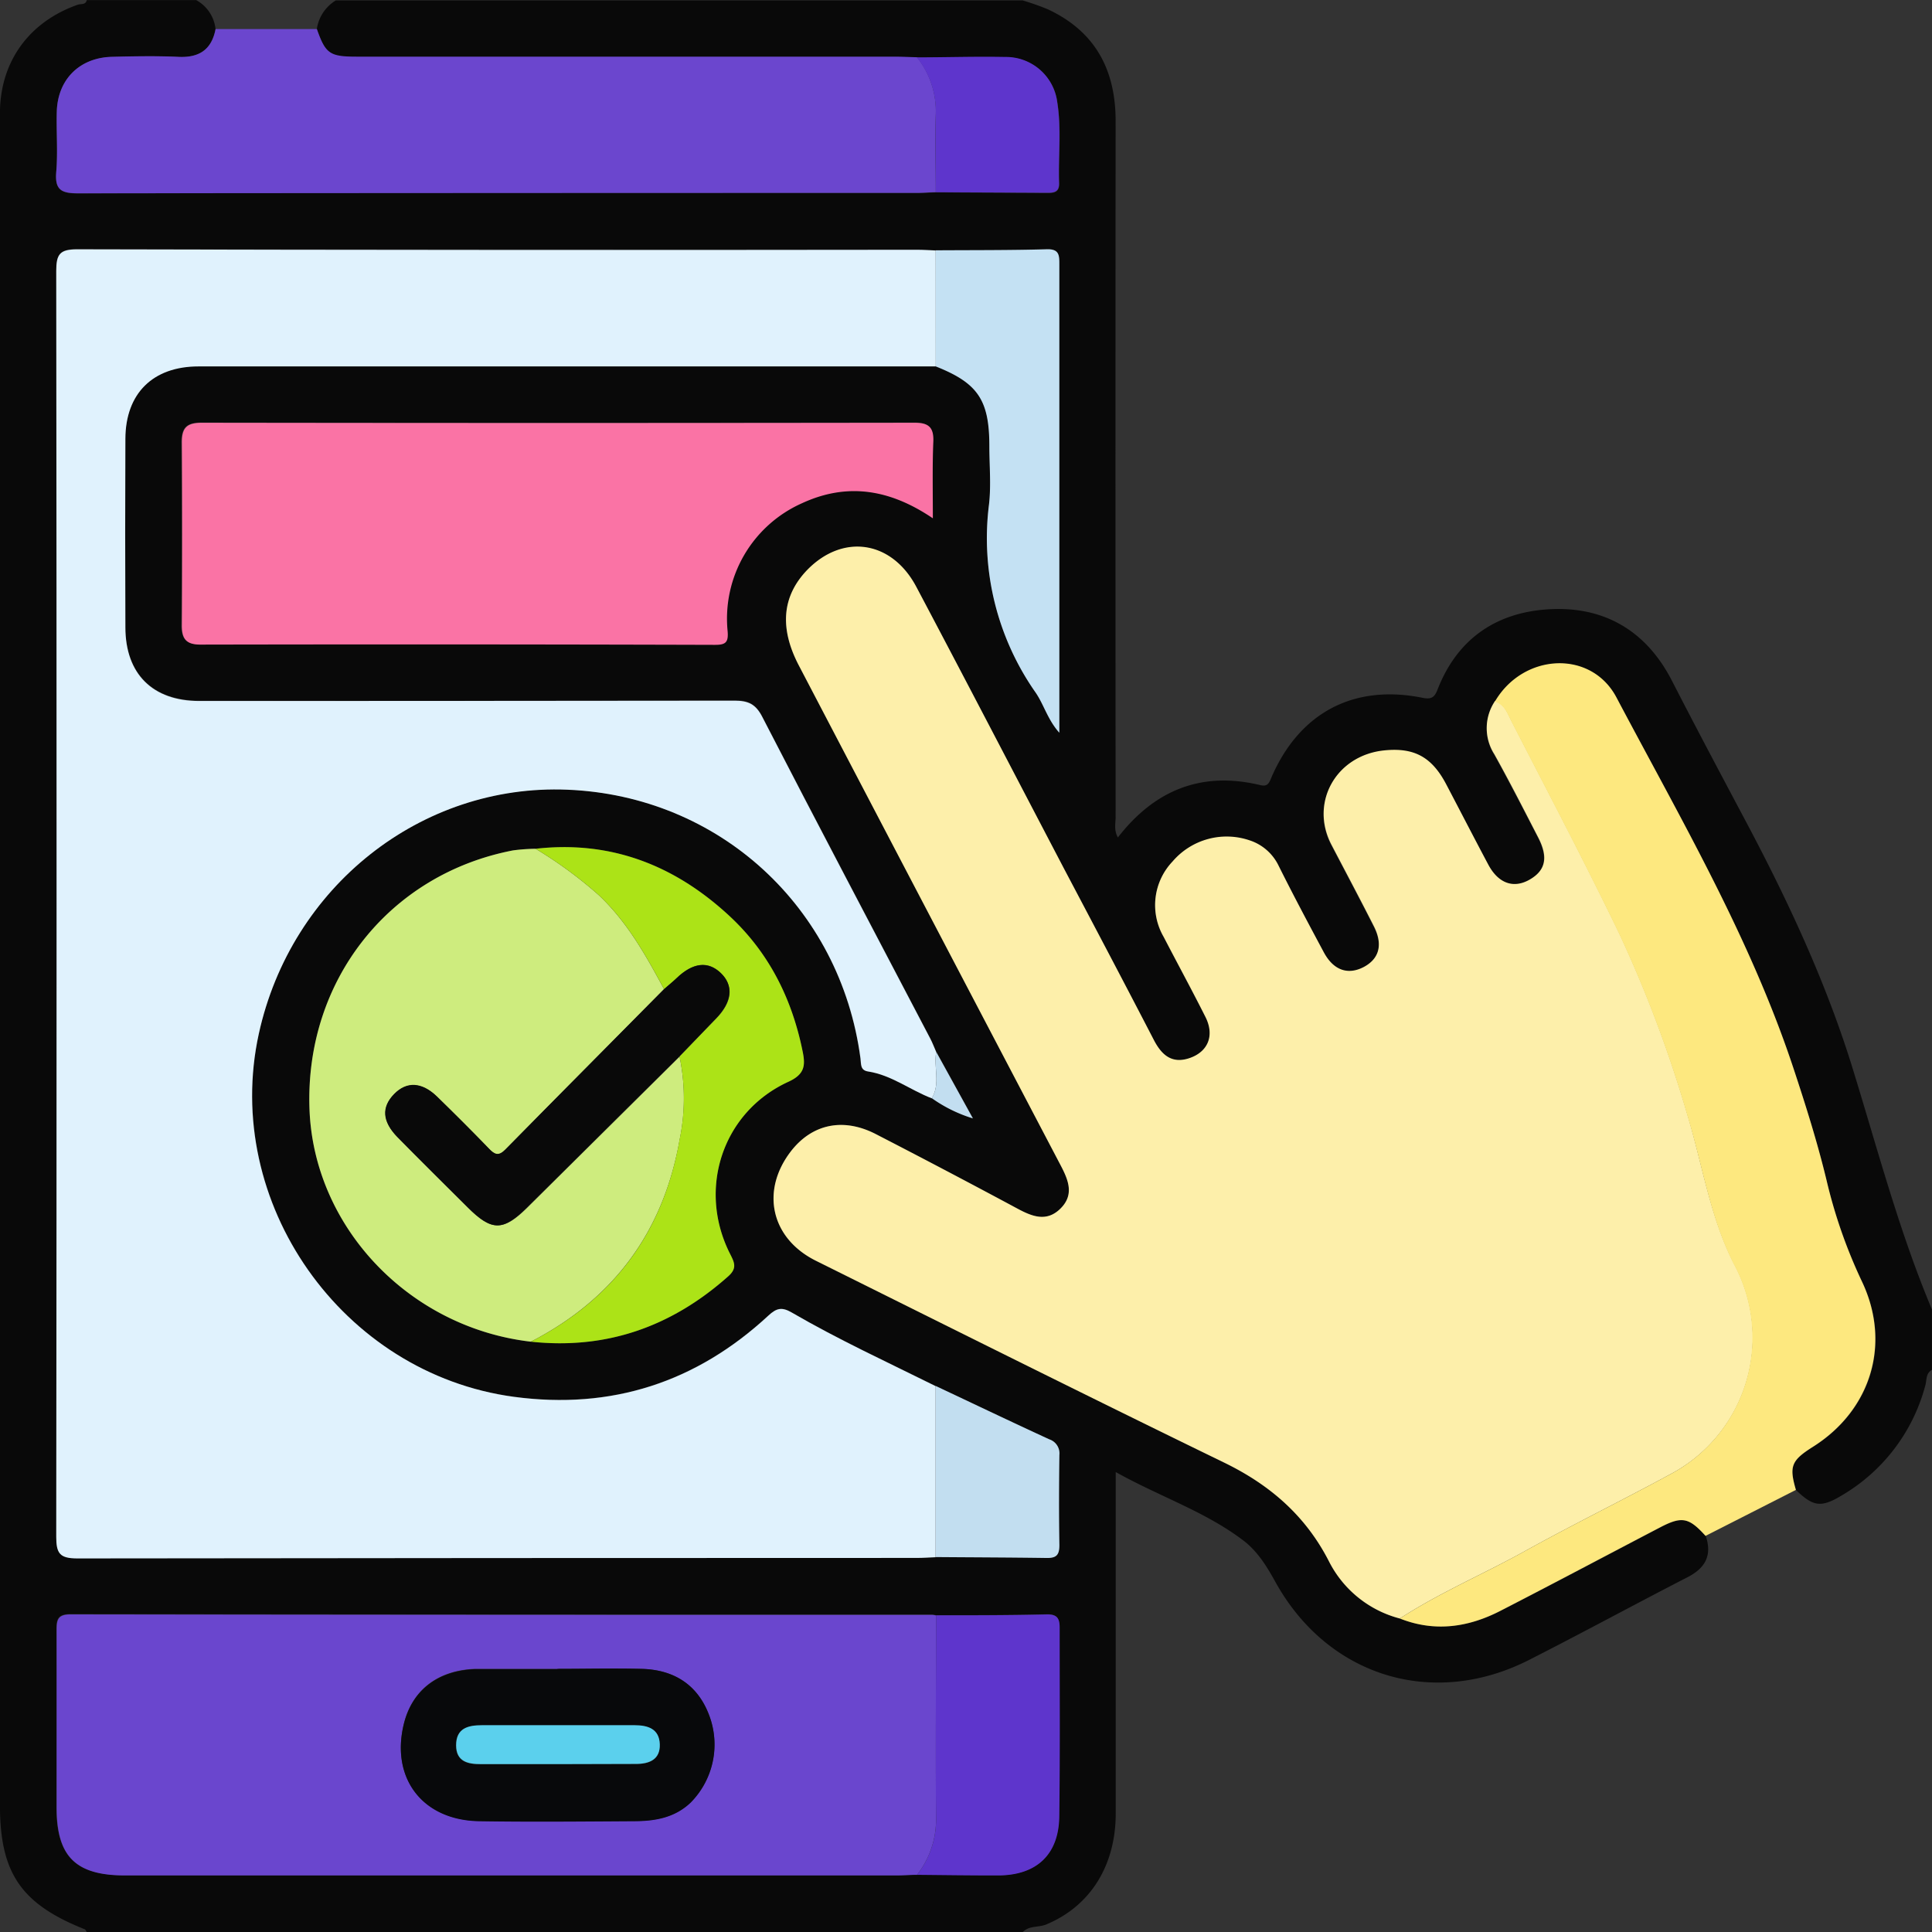 <svg id="Layer_1" data-name="Layer 1" xmlns="http://www.w3.org/2000/svg" viewBox="0 0 384 384.03"><rect x="0" y="0" width="384" height="384.03" fill="#333333" stroke="none"/><defs><style>.cls-1{fill:#090909;}.cls-2{fill:#e0f2fd;}.cls-3{fill:#fdefaa;}.cls-4{fill:#6a46ce;}.cls-5{fill:#fa73a5;}.cls-6{fill:#6b46ce;}.cls-7{fill:#ceec7e;}.cls-8{fill:#fde87f;}.cls-9{fill:#ace317;}.cls-10{fill:#c4e1f3;}.cls-11{fill:#5e35cc;}.cls-12{fill:#c2def0;}.cls-13{fill:#08090b;}.cls-14{fill:#5bd0ed;}</style></defs><title>booking</title><path class="cls-1" d="M384,260.25v12c-1.3.72-1,2.15-1.36,3.25a36,36,0,0,1-16.52,21.68c-4.14,2.5-5.68,2.29-9.15-1.05-1.37-4.7-.92-5.85,3.37-8.56C372,280.26,376,267,370.07,254.64a101,101,0,0,1-7-20c-1.81-7.51-4.13-14.87-6.56-22.21-8.63-26.06-22.46-49.66-35.2-73.76-5-9.55-18.55-8.82-24.17.84A9.62,9.62,0,0,0,297,150c3,5.44,5.86,11,8.72,16.54,2,3.9,1.44,6.63-1.66,8.39s-6.24.76-8.27-3c-2.81-5.28-5.56-10.6-8.33-15.9s-6.45-7.41-12.39-6.78c-9.58,1-14.81,10.41-10.44,18.76,2.83,5.42,5.7,10.81,8.46,16.26,1.82,3.58,1.06,6.36-2,8s-6.07.7-8-2.91c-3.06-5.71-6.11-11.44-9-17.24a9.74,9.74,0,0,0-5.75-5,14.14,14.14,0,0,0-15.26,4.13,12.58,12.58,0,0,0-1.78,15c2.76,5.32,5.62,10.57,8.31,15.92,1.84,3.67.6,6.82-3.05,8.13s-5.62-.5-7.19-3.51c-5.93-11.39-11.93-22.75-17.89-34.12-9.78-18.66-19.49-37.36-29.35-56-4.88-9.21-14.58-10.63-21.67-3.36-5,5.13-5.58,11.47-1.67,18.95q26,49.71,52.07,99.39c1.54,2.94,2.68,5.81-.07,8.55s-5.62,1.59-8.55,0q-14-7.5-28.13-14.8c-6.56-3.38-12.8-2-17,3.55-5.94,7.84-3.81,17.19,5.07,21.61,27,13.42,54,26.91,81.11,40.1,9.1,4.42,16.18,10.52,20.84,19.59a22,22,0,0,0,14.12,11.42c7,2.76,13.68,1.75,20.12-1.57,10.59-5.44,21.1-11,31.67-16.55,4.31-2.24,5.7-1.95,9,1.71,1.3,3.86-.07,6.39-3.65,8.22-10.53,5.41-20.92,11.07-31.48,16.43-19.14,9.72-40,3.27-50.4-15.5-1.71-3.09-3.55-6.1-6.37-8.24-7.58-5.77-16.63-8.72-25.37-13.61v67.85c0,10.48-5.14,18.46-13.79,22.06-1.55.65-3.42.19-4.71,1.54h-186c-.14-.19-.23-.49-.41-.57C4.19,378.41,0,372.25,0,358.78V22.5C0,12.24,5.8,4.31,15.46.92,16.09.7,17.05,1,17.25,0H39a7.45,7.45,0,0,1,3.85,5.76c-.8,4.16-3.34,5.75-7.51,5.54-4.36-.21-8.74-.13-13.11,0-6.42.17-10.76,4.49-10.94,10.89-.12,4,.23,8-.11,12-.3,3.54,1,4.25,4.33,4.24q83.37-.15,166.75-.08c1.24,0,2.49-.09,3.73-.13l22.1.14c1.36,0,2.51-.08,2.45-1.92-.18-5.36.49-10.75-.36-16.07a10.26,10.26,0,0,0-10.32-9c-5.86-.12-11.73,0-17.59.08-1.5,0-3-.12-4.5-.12H70.91c-5.4,0-6.22-.58-7.94-5.48A8,8,0,0,1,66.76.06h136.5a51,51,0,0,1,5,1.76c9.42,4.39,13.49,12,13.49,22.22q-.06,69.13,0,138.27c0,1.29-.38,2.67.45,4.12,7.33-9.45,16.65-13.21,28.31-10.4,1.57.38,1.79-.57,2.28-1.7,5.59-12.76,16.34-18.4,29.94-15.66,1.7.34,2.37,0,3-1.62,4-10.32,12-15.55,22.69-16s18.88,4.45,23.9,14.23c4.83,9.41,9.8,18.76,14.77,28.11,8.54,16.09,16.2,32.58,21.47,50C373.38,229.09,377.6,245,384,260.25ZM106.46,168.68A37,37,0,0,0,102,169c-24.69,4.74-41.35,25.89-40.48,51.33.81,23.53,19.8,43.52,44,46.32,15,1.62,28-3,39.23-13,1.79-1.6,1.24-2.72.36-4.45-6.54-12.9-1.51-28.2,11.57-34.2,3.25-1.49,3.43-3.22,2.86-6-2.13-10.58-6.79-19.83-14.77-27.16C134,171.9,121.32,167,106.46,168.68ZM186,321a4.57,4.57,0,0,0-.74-.12q-85.65,0-171.28-.09c-2.56,0-2.77,1.1-2.76,3.14.07,11.74,0,23.49,0,35.23,0,9.79,3.77,13.54,13.6,13.54H178.16c1.37,0,2.74-.08,4.11-.12,5.37,0,10.74.13,16.11.12,7.59,0,12-4.12,12.12-11.69.17-12.49,0-25,.08-37.47,0-1.81-.39-2.76-2.47-2.72C200.74,321,193.37,321,186,321Zm-.8-102.79a28.6,28.6,0,0,0,8.17,4L186.09,209c-.4-.9-.74-1.83-1.2-2.7-11.15-21.31-22.35-42.58-33.39-63.94-1.29-2.5-2.76-3.19-5.46-3.19q-53.22.15-106.43.06c-9.27,0-14.65-5.38-14.68-14.65q-.06-18.73,0-37.47c0-9,5.48-14.38,14.54-14.38H186c8.39,3.32,10.66,6.68,10.67,15.83,0,3.87.37,7.78-.07,11.6a53.45,53.45,0,0,0,9.26,37.46c1.62,2.38,2.36,5.33,4.68,7.94V52.5c0-1.78,0-3.09-2.47-3-7.36.2-14.73.16-22.09.21-1.25-.05-2.5-.14-3.74-.14q-83.43,0-166.86-.09c-3.48,0-4.2,1-4.2,4.29q.13,125.79,0,251.59c0,3.31.68,4.32,4.2,4.31q83.43-.19,166.85-.1c1.25,0,2.49-.09,3.74-.14,7.34.06,14.68.07,22,.21,1.94,0,2.61-.58,2.58-2.54-.11-6-.09-12,0-17.93a2.94,2.94,0,0,0-2-3.11c-7.54-3.48-15-7.06-22.57-10.6-9.59-4.77-19.33-9.24-28.6-14.63-1.94-1.12-3-.93-4.66.62-14.31,13.25-31.17,18.74-50.58,16.13C68,273,44.15,239,51.46,205.42c6.41-29.25,32.25-49.7,61.32-48.51,30.13,1.25,54.23,23.34,58.23,53.43.15,1.08-.09,2.36,1.5,2.6C177.21,213.66,180.93,216.64,185.21,218.25Zm.21-115.33c0-5.54-.11-10.41,0-15.27.09-2.81-1-3.67-3.73-3.66q-70.82.09-141.63,0c-2.92,0-4,1-4,3.9q.15,18.17,0,36.34c0,2.66.83,3.85,3.66,3.85q51.14-.09,102.29,0c2.14,0,2.71-.5,2.52-2.73a25.1,25.1,0,0,1,14.79-25.42c9-4.11,17.52-2.8,26.1,3Z" transform="translate(-0.01 0.02)"/><path class="cls-2" d="M186,72.81H39.47c-9.06,0-14.5,5.35-14.54,14.38q-.08,18.74,0,37.47c0,9.27,5.41,14.65,14.68,14.65q53.22,0,106.43-.06c2.7,0,4.17.69,5.46,3.19,11,21.36,22.24,42.63,33.39,63.94.46.87.8,1.8,1.2,2.7-.55,3,.89,6.28-.88,9.2-4.28-1.64-8-4.62-12.67-5.34-1.59-.24-1.35-1.52-1.5-2.6-4-30.09-28.13-52.18-58.27-53.4-29.07-1.19-54.91,19.26-61.32,48.51C44.1,239,68,273,102.14,277.61c19.41,2.61,36.27-2.88,50.58-16.13,1.67-1.55,2.72-1.74,4.66-.62,9.27,5.39,19,9.86,28.6,14.63v34c-1.25.05-2.49.14-3.74.14q-83.42,0-166.85.1c-3.52,0-4.2-1-4.2-4.31q.13-125.79,0-251.59c0-3.34.72-4.3,4.2-4.29q83.43.2,166.86.09c1.24,0,2.49.09,3.74.14Z" transform="translate(-0.01 0.02)"/><path class="cls-3" d="M278.24,321.67a22,22,0,0,1-14.12-11.42c-4.66-9.07-11.74-15.17-20.84-19.59-27.13-13.19-54.11-26.68-81.11-40.1-8.88-4.42-11-13.77-5.07-21.61,4.21-5.55,10.45-6.93,17-3.55q14.13,7.28,28.13,14.8c2.93,1.57,5.79,2.72,8.55,0s1.61-5.61.07-8.55Q184.8,182,158.79,132.25c-3.91-7.48-3.32-13.82,1.67-19,7.09-7.27,16.79-5.85,21.67,3.36,9.86,18.62,19.57,37.32,29.35,56,6,11.37,12,22.73,17.89,34.12,1.57,3,3.63,4.78,7.19,3.51s4.89-4.46,3.05-8.13c-2.69-5.35-5.55-10.6-8.31-15.92a12.58,12.58,0,0,1,1.78-15,14.14,14.14,0,0,1,15.29-4.19,9.74,9.74,0,0,1,5.75,5c2.89,5.8,5.94,11.53,9,17.24,1.93,3.61,4.82,4.6,8,2.91,3-1.62,3.79-4.4,2-8-2.76-5.45-5.63-10.84-8.46-16.26-4.37-8.35.86-17.76,10.44-18.76,6-.62,9.51,1.31,12.37,6.76s5.52,10.62,8.33,15.9c2,3.79,5.06,4.86,8.27,3s3.68-4.49,1.66-8.39c-2.86-5.54-5.68-11.1-8.72-16.54a9.62,9.62,0,0,1,.14-10.54c1.91.58,2.49,2.35,3.25,3.85,7.23,14.1,14.63,28.11,21.5,42.38a251.16,251.16,0,0,1,13.51,36c3,10,4.51,20.42,9.38,29.84A30.73,30.73,0,0,1,332,293h0c-9.64,5.23-19.5,10.06-29.09,15.38C294.73,312.9,286.1,316.57,278.24,321.67Z" transform="translate(-0.01 0.02)"/><path class="cls-4" d="M182.27,372.62c-1.37,0-2.74.12-4.11.12H24.87c-9.83,0-13.6-3.75-13.6-13.54V324c0-2,.2-3.14,2.76-3.14q85.64.12,171.28.09a4.57,4.57,0,0,1,.74.12c0,13.4-.09,26.81,0,40.21A17.74,17.74,0,0,1,182.27,372.62Zm-71.46-40.94H94.33c-7.43.32-12.5,4.3-14.1,11.1-2.51,10.67,3.79,18.9,14.93,19.12,10.35.2,20.72.09,31.07,0,4.06,0,7.94-.73,11.07-3.71a16.39,16.39,0,0,0,3.64-17.33c-2.32-6-7-9-13.28-9.16C122,331.54,116.42,331.68,110.81,331.68Z" transform="translate(-0.01 0.02)"/><path class="cls-5" d="M185.42,103c-8.58-5.82-17.06-7.13-26-3a25.1,25.1,0,0,0-14.79,25.42c.19,2.23-.38,2.74-2.52,2.73Q91,128,39.82,128.1c-2.83,0-3.68-1.19-3.66-3.85q.12-18.16,0-36.34c0-2.93,1-3.9,4-3.9q70.82.1,141.63,0c2.74,0,3.82.85,3.73,3.66C185.31,92.54,185.42,97.41,185.42,103Z" transform="translate(-0.01 0.02)"/><path class="cls-6" d="M42.86,5.76H63c1.72,4.9,2.54,5.48,7.94,5.48H177.78c1.5,0,3,.08,4.5.12A17.2,17.2,0,0,1,186,22.83c-.18,5.11,0,10.24,0,15.36-1.24,0-2.49.13-3.73.13q-83.38,0-166.75.08c-3.33,0-4.63-.7-4.33-4.24.34-4,0-8,.11-12,.18-6.4,4.52-10.72,10.94-10.89,4.37-.11,8.75-.19,13.11,0C39.52,11.51,42.06,9.92,42.86,5.76Z" transform="translate(-0.01 0.02)"/><path class="cls-7" d="M105.52,266.65c-24.2-2.8-43.19-22.79-44-46.32C60.65,194.89,77.31,173.74,102,169a37,37,0,0,1,4.46-.32,84.63,84.63,0,0,1,12.61,9.26c5.63,5.33,9.32,11.94,12.92,18.64-10.52,10.63-21.06,21.23-31.53,31.91-1.38,1.4-2.15,1-3.28-.2-3.38-3.5-6.83-6.94-10.31-10.33-3-2.88-6.08-3-8.53-.48S76,222.89,79,226c4.63,4.72,9.33,9.36,14,14s7,4.77,11.82,0l30.26-30a40.57,40.57,0,0,1,0,16.57Q130.23,253.9,105.52,266.65Z" transform="translate(-0.01 0.02)"/><path class="cls-8" d="M278.24,321.67c7.86-5.1,16.49-8.77,24.66-13.29,9.59-5.32,19.45-10.15,29.09-15.38a30.73,30.73,0,0,0,12.77-41.49c-4.87-9.42-6.33-19.88-9.38-29.84a251.16,251.16,0,0,0-13.51-36c-6.87-14.27-14.27-28.28-21.5-42.38-.76-1.5-1.34-3.27-3.25-3.85,5.62-9.66,19.12-10.39,24.17-.84,12.74,24.1,26.57,47.7,35.2,73.76,2.43,7.34,4.75,14.7,6.56,22.21a101,101,0,0,0,7,20.05c5.9,12.34,1.88,25.62-9.72,32.93-4.29,2.71-4.74,3.86-3.37,8.56L339,305.25c-3.31-3.66-4.7-3.95-9-1.71-10.57,5.51-21.08,11.11-31.67,16.55C291.92,323.42,285.2,324.43,278.24,321.67Z" transform="translate(-0.01 0.02)"/><path class="cls-9" d="M132,196.58c-3.6-6.7-7.29-13.31-12.92-18.64a84.63,84.63,0,0,0-12.61-9.26c14.86-1.69,27.5,3.22,38.31,13.16,8,7.33,12.64,16.58,14.77,27.16.57,2.79.39,4.52-2.86,6-13.08,6-18.11,21.3-11.57,34.2.88,1.73,1.43,2.85-.36,4.45-11.23,10-24.18,14.61-39.23,13q24.74-12.72,29.54-40.11a40.57,40.57,0,0,0,0-16.57c2.41-2.49,4.81-5,7.23-7.49,3.26-3.35,3.6-6.5,1-9.06s-5.59-2.11-8.79,1C133.69,195.15,132.82,195.85,132,196.58Z" transform="translate(-0.01 0.02)"/><path class="cls-10" d="M186,72.81V49.74c7.36-.05,14.73,0,22.09-.21,2.49-.07,2.47,1.24,2.47,3v93.09c-2.32-2.61-3.06-5.56-4.68-7.94a53.43,53.43,0,0,1-9.3-37.43c.44-3.82.07-7.73.07-11.6C196.65,79.49,194.38,76.13,186,72.81Z" transform="translate(-0.01 0.02)"/><path class="cls-11" d="M182.27,372.62a17.78,17.78,0,0,0,3.79-11.37c-.14-13.4,0-26.81,0-40.21,7.36,0,14.73,0,22.1-.18,2.08,0,2.48.91,2.47,2.72,0,12.49.09,25-.08,37.47-.1,7.57-4.53,11.66-12.12,11.69C193,372.75,187.64,372.67,182.27,372.62Z" transform="translate(-0.01 0.02)"/><path class="cls-12" d="M186,309.46v-34c7.52,3.54,15,7.12,22.57,10.6a2.94,2.94,0,0,1,2,3.11c-.08,6-.1,11.95,0,17.93,0,2-.64,2.58-2.58,2.54C200.66,309.53,193.32,309.52,186,309.46Z" transform="translate(-0.01 0.02)"/><path class="cls-11" d="M186,38.19c0-5.12-.13-10.25,0-15.36a17.21,17.21,0,0,0-3.77-11.45c5.86,0,11.73-.2,17.59-.08a10.26,10.26,0,0,1,10.32,9c.85,5.32.18,10.71.36,16.07.06,1.84-1.09,1.94-2.45,1.92Z" transform="translate(-0.01 0.02)"/><path class="cls-12" d="M185.21,218.25c1.77-2.92.33-6.15.88-9.2l7.29,13.22A28.4,28.4,0,0,1,185.21,218.25Z" transform="translate(-0.01 0.02)"/><path class="cls-13" d="M110.81,331.68c5.61,0,11.24-.14,16.85,0,6.3.21,11,3.11,13.28,9.16a16.4,16.4,0,0,1-3.64,17.41c-3.13,3-7,3.68-11.07,3.71-10.35.06-20.72.17-31.07,0-11.14-.22-17.44-8.45-14.93-19.12,1.6-6.8,6.67-10.78,14.1-11.1h16.48Zm.15,18.93h15.37c2.68,0,4.88-.8,4.8-3.9s-2.32-3.79-5-3.79H95.78c-2.74,0-5.16.52-5.13,4,0,3.25,2.35,3.73,4.93,3.73Z" transform="translate(-0.01 0.02)"/><path class="cls-1" d="M132,196.58c.83-.73,1.7-1.43,2.49-2.2,3.2-3.07,6.26-3.41,8.79-1s2.29,5.71-1,9.06c-2.42,2.49-4.82,5-7.23,7.49l-30.26,30c-4.84,4.8-7,4.81-11.82,0s-9.38-9.31-14-14c-3-3.08-3.18-5.87-.64-8.49s5.56-2.4,8.53.48c3.48,3.39,6.93,6.83,10.31,10.33,1.13,1.17,1.9,1.6,3.28.2C110.93,217.81,121.47,207.25,132,196.58Z" transform="translate(-0.01 0.02)"/><path class="cls-14" d="M111,350.61H95.6c-2.58,0-4.91-.48-4.93-3.73,0-3.43,2.39-4,5.13-4h30.35c2.66,0,4.9.73,5,3.79s-2.12,3.91-4.8,3.9Z" transform="translate(-0.01 0.02)"/></svg>